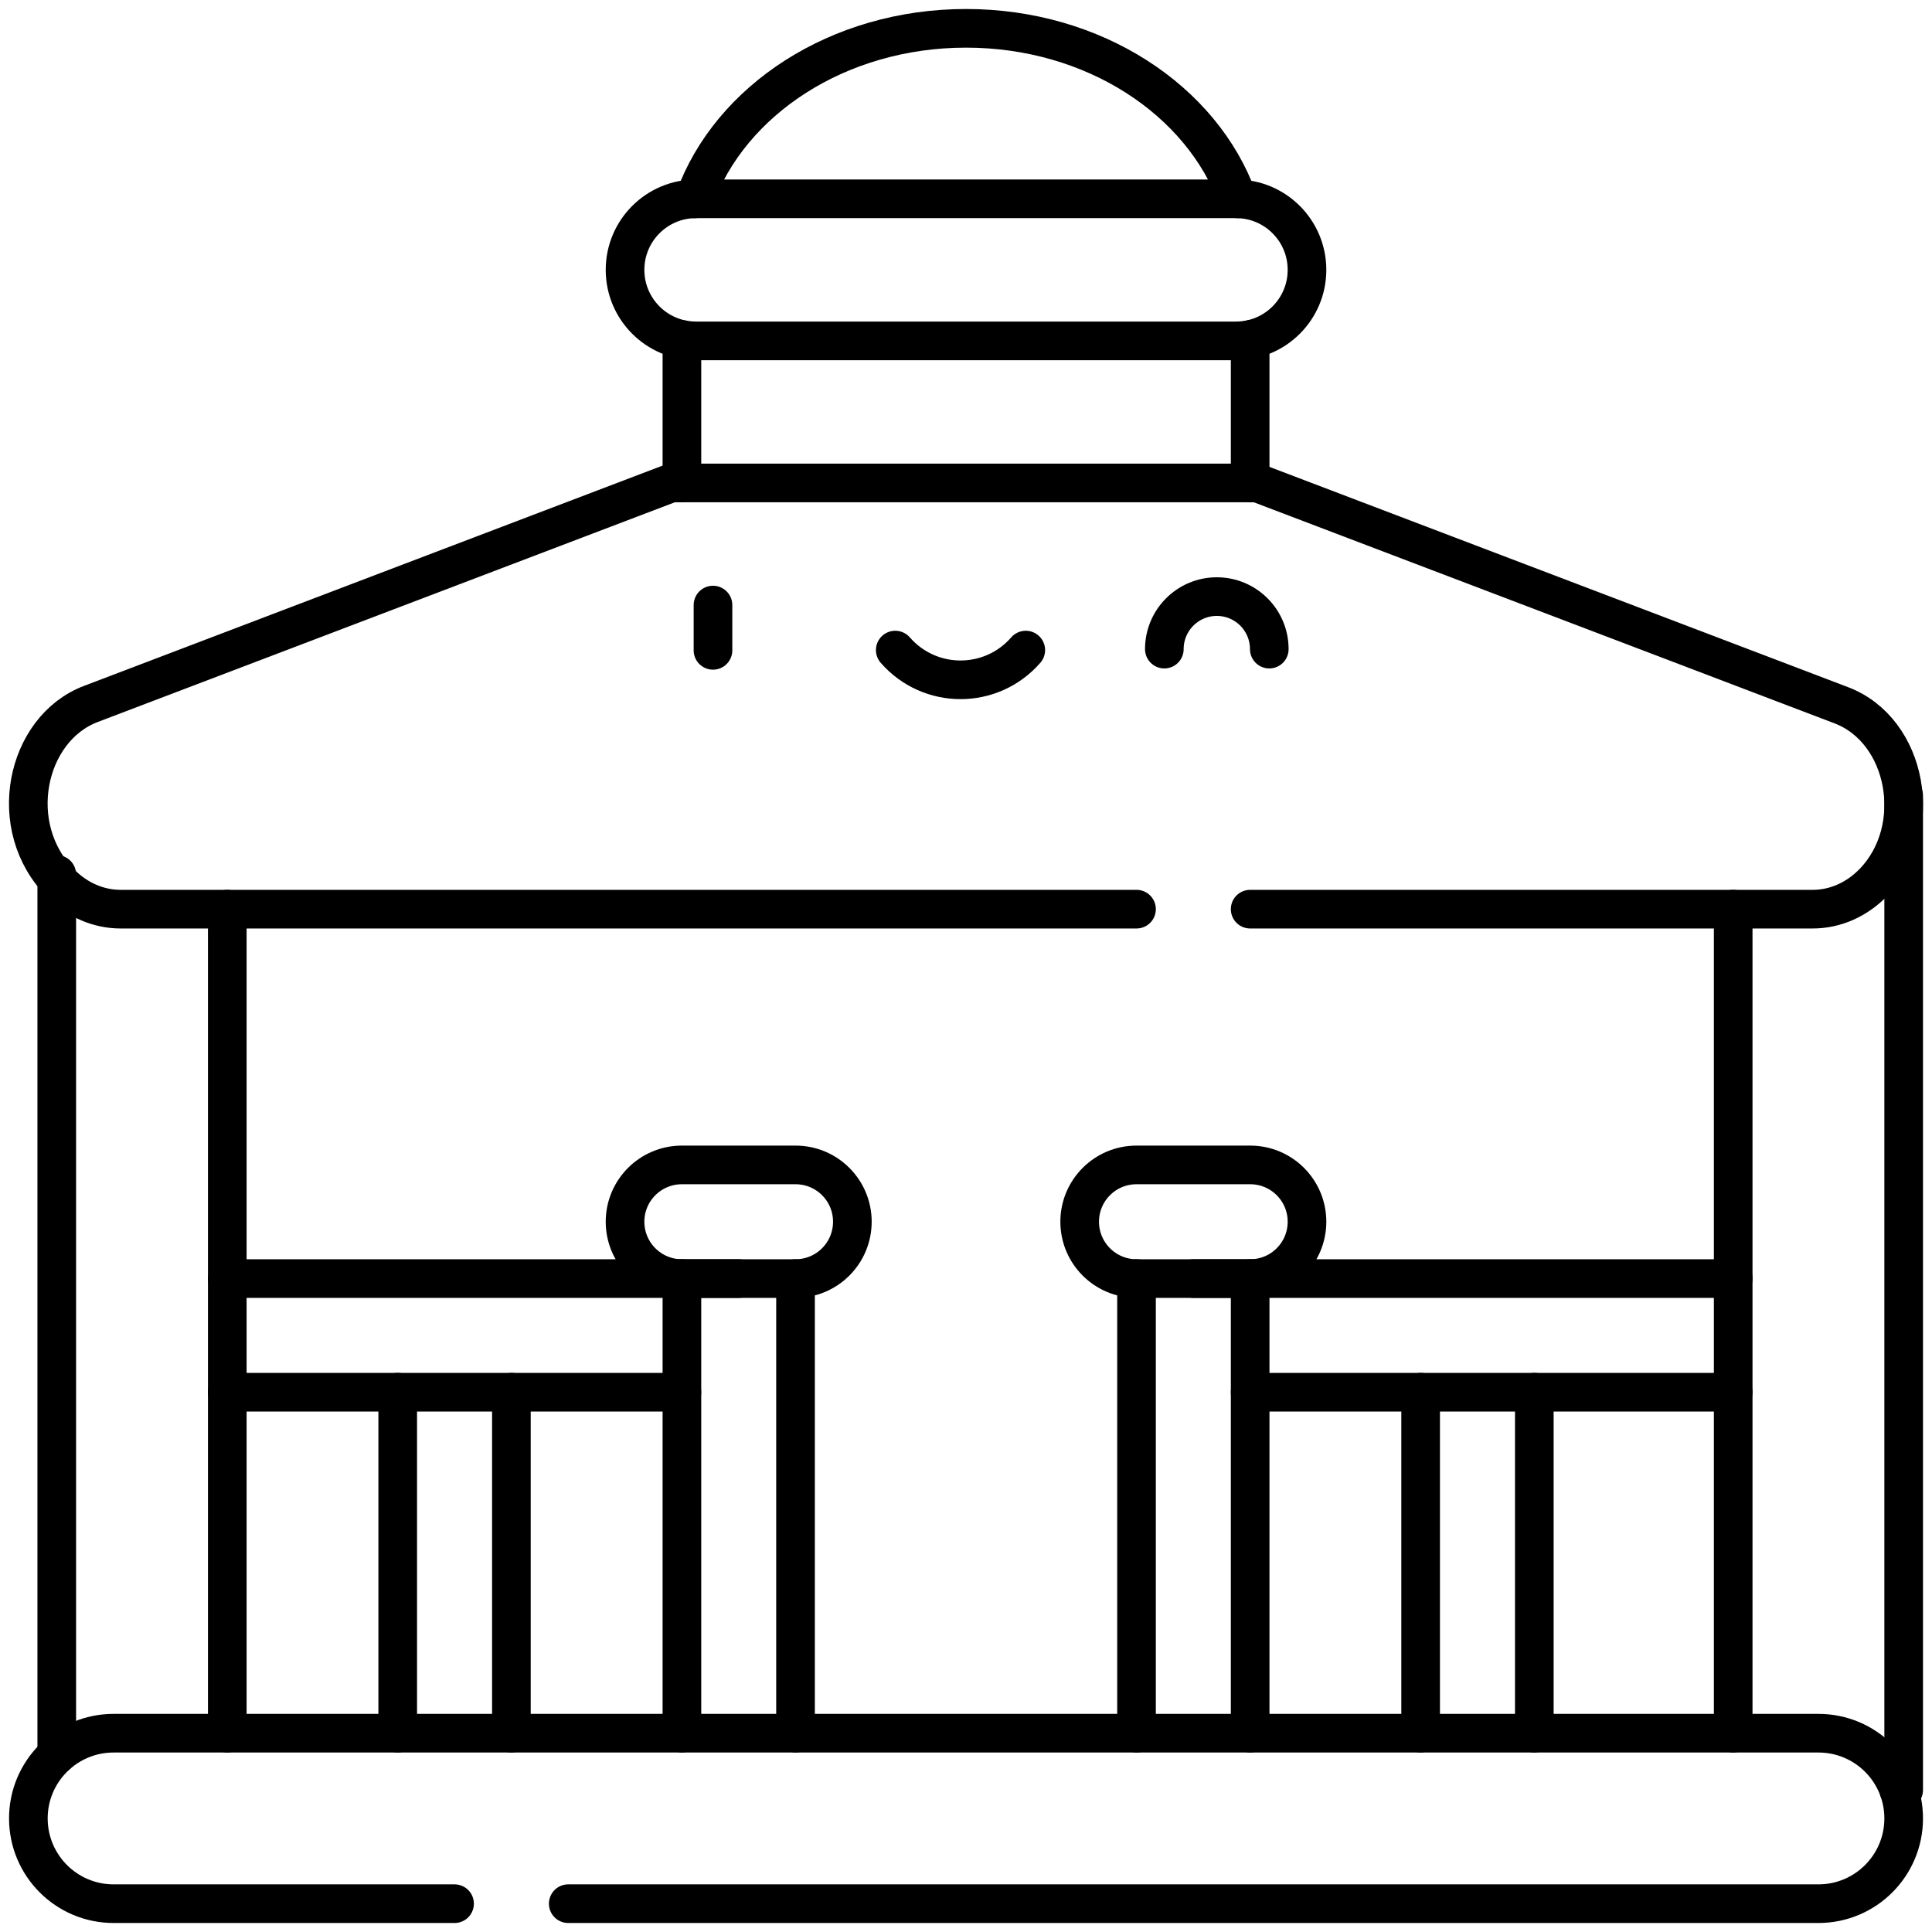 <svg width="50" height="50" viewBox="0 0 50 50" fill="none" xmlns="http://www.w3.org/2000/svg">
<g clip-path="url(#clip0_68_1611)">
<path d="M39.708 44.854V36.03" stroke="black" stroke-miterlimit="10" stroke-linecap="round" stroke-linejoin="round"/>
<path d="M36.766 44.854V36.03" stroke="black" stroke-miterlimit="10" stroke-linecap="round" stroke-linejoin="round"/>
<path d="M10.293 44.854V36.03" stroke="black" stroke-miterlimit="10" stroke-linecap="round" stroke-linejoin="round"/>
<path d="M13.235 44.854V36.03" stroke="black" stroke-miterlimit="10" stroke-linecap="round" stroke-linejoin="round"/>
<path d="M32.354 36.03H44.855" stroke="black" stroke-miterlimit="10" stroke-linecap="round" stroke-linejoin="round"/>
<path d="M44.855 33.089H30.884" stroke="black" stroke-miterlimit="10" stroke-linecap="round" stroke-linejoin="round"/>
<path d="M29.413 44.854V33.089" stroke="black" stroke-miterlimit="10" stroke-linecap="round" stroke-linejoin="round"/>
<path d="M32.354 44.854V33.089" stroke="black" stroke-miterlimit="10" stroke-linecap="round" stroke-linejoin="round"/>
<path d="M29.413 33.089H32.355C33.167 33.089 33.825 32.431 33.825 31.618C33.825 30.806 33.167 30.148 32.355 30.148H29.413C28.601 30.148 27.942 30.806 27.942 31.618C27.942 32.431 28.601 33.089 29.413 33.089Z" stroke="black" stroke-miterlimit="10" stroke-linecap="round" stroke-linejoin="round"/>
<path d="M5.882 33.089H19.117" stroke="black" stroke-miterlimit="10" stroke-linecap="round" stroke-linejoin="round"/>
<path d="M17.647 36.03H5.882" stroke="black" stroke-miterlimit="10" stroke-linecap="round" stroke-linejoin="round"/>
<path d="M5.882 23.529V44.854" stroke="black" stroke-miterlimit="10" stroke-linecap="round" stroke-linejoin="round"/>
<path d="M1.469 45.416V22.63" stroke="black" stroke-miterlimit="10" stroke-linecap="round" stroke-linejoin="round"/>
<path d="M44.855 23.529V44.854" stroke="black" stroke-miterlimit="10" stroke-linecap="round" stroke-linejoin="round"/>
<path d="M49.267 20.588V46.325H49.141" stroke="black" stroke-miterlimit="10" stroke-linecap="round" stroke-linejoin="round"/>
<path d="M17.971 5.147C18.894 2.591 21.692 0.733 25.001 0.733C28.309 0.733 31.108 2.591 32.031 5.147" stroke="black" stroke-miterlimit="10" stroke-linecap="round" stroke-linejoin="round"/>
<path d="M17.648 12.499V8.786" stroke="black" stroke-miterlimit="10" stroke-linecap="round" stroke-linejoin="round"/>
<path d="M32.354 12.499V8.786" stroke="black" stroke-miterlimit="10" stroke-linecap="round" stroke-linejoin="round"/>
<path d="M29.413 23.529H3.121C2.556 23.529 2.01 23.296 1.583 22.871C0.115 21.412 0.661 18.862 2.349 18.219L17.373 12.499H32.541L47.653 18.252C49.368 18.905 49.83 21.447 48.486 22.836C48.054 23.282 47.495 23.529 46.914 23.529H32.354" stroke="black" stroke-miterlimit="10" stroke-linecap="round" stroke-linejoin="round"/>
<path d="M31.986 8.822H18.015C16.999 8.822 16.176 7.999 16.176 6.984C16.176 5.968 16.999 5.145 18.015 5.145H31.986C33.002 5.145 33.825 5.968 33.825 6.984C33.825 7.999 33.002 8.822 31.986 8.822Z" stroke="black" stroke-miterlimit="10" stroke-linecap="round" stroke-linejoin="round"/>
<path d="M18.452 15.659V16.831" stroke="black" stroke-miterlimit="10" stroke-linecap="round" stroke-linejoin="round"/>
<path d="M23.169 16.824C24.064 17.85 25.653 17.85 26.547 16.824" stroke="black" stroke-miterlimit="10" stroke-linecap="round" stroke-linejoin="round"/>
<path d="M30.133 16.799C30.133 16.049 30.741 15.44 31.491 15.44C32.241 15.44 32.849 16.049 32.849 16.799" stroke="black" stroke-miterlimit="10" stroke-linecap="round" stroke-linejoin="round"/>
<path d="M20.588 44.854V33.089" stroke="black" stroke-miterlimit="10" stroke-linecap="round" stroke-linejoin="round"/>
<path d="M17.648 44.854V33.089" stroke="black" stroke-miterlimit="10" stroke-linecap="round" stroke-linejoin="round"/>
<path d="M11.764 49.267H2.94C1.722 49.267 0.734 48.279 0.734 47.06C0.734 45.842 1.722 44.855 2.94 44.855H47.061C48.28 44.855 49.267 45.842 49.267 47.06C49.267 48.279 48.28 49.267 47.061 49.267H14.706" stroke="black" stroke-miterlimit="10" stroke-linecap="round" stroke-linejoin="round"/>
<path d="M20.588 33.089H17.647C16.835 33.089 16.176 32.431 16.176 31.618C16.176 30.806 16.835 30.148 17.647 30.148H20.588C21.401 30.148 22.059 30.806 22.059 31.618C22.059 32.431 21.401 33.089 20.588 33.089Z" stroke="black" stroke-miterlimit="10" stroke-linecap="round" stroke-linejoin="round"/>
</g>
<defs>
<clipPath id="clip0_68_1611">
<rect width="50" height="50" fill="white"/>
</clipPath>
</defs>
</svg>
